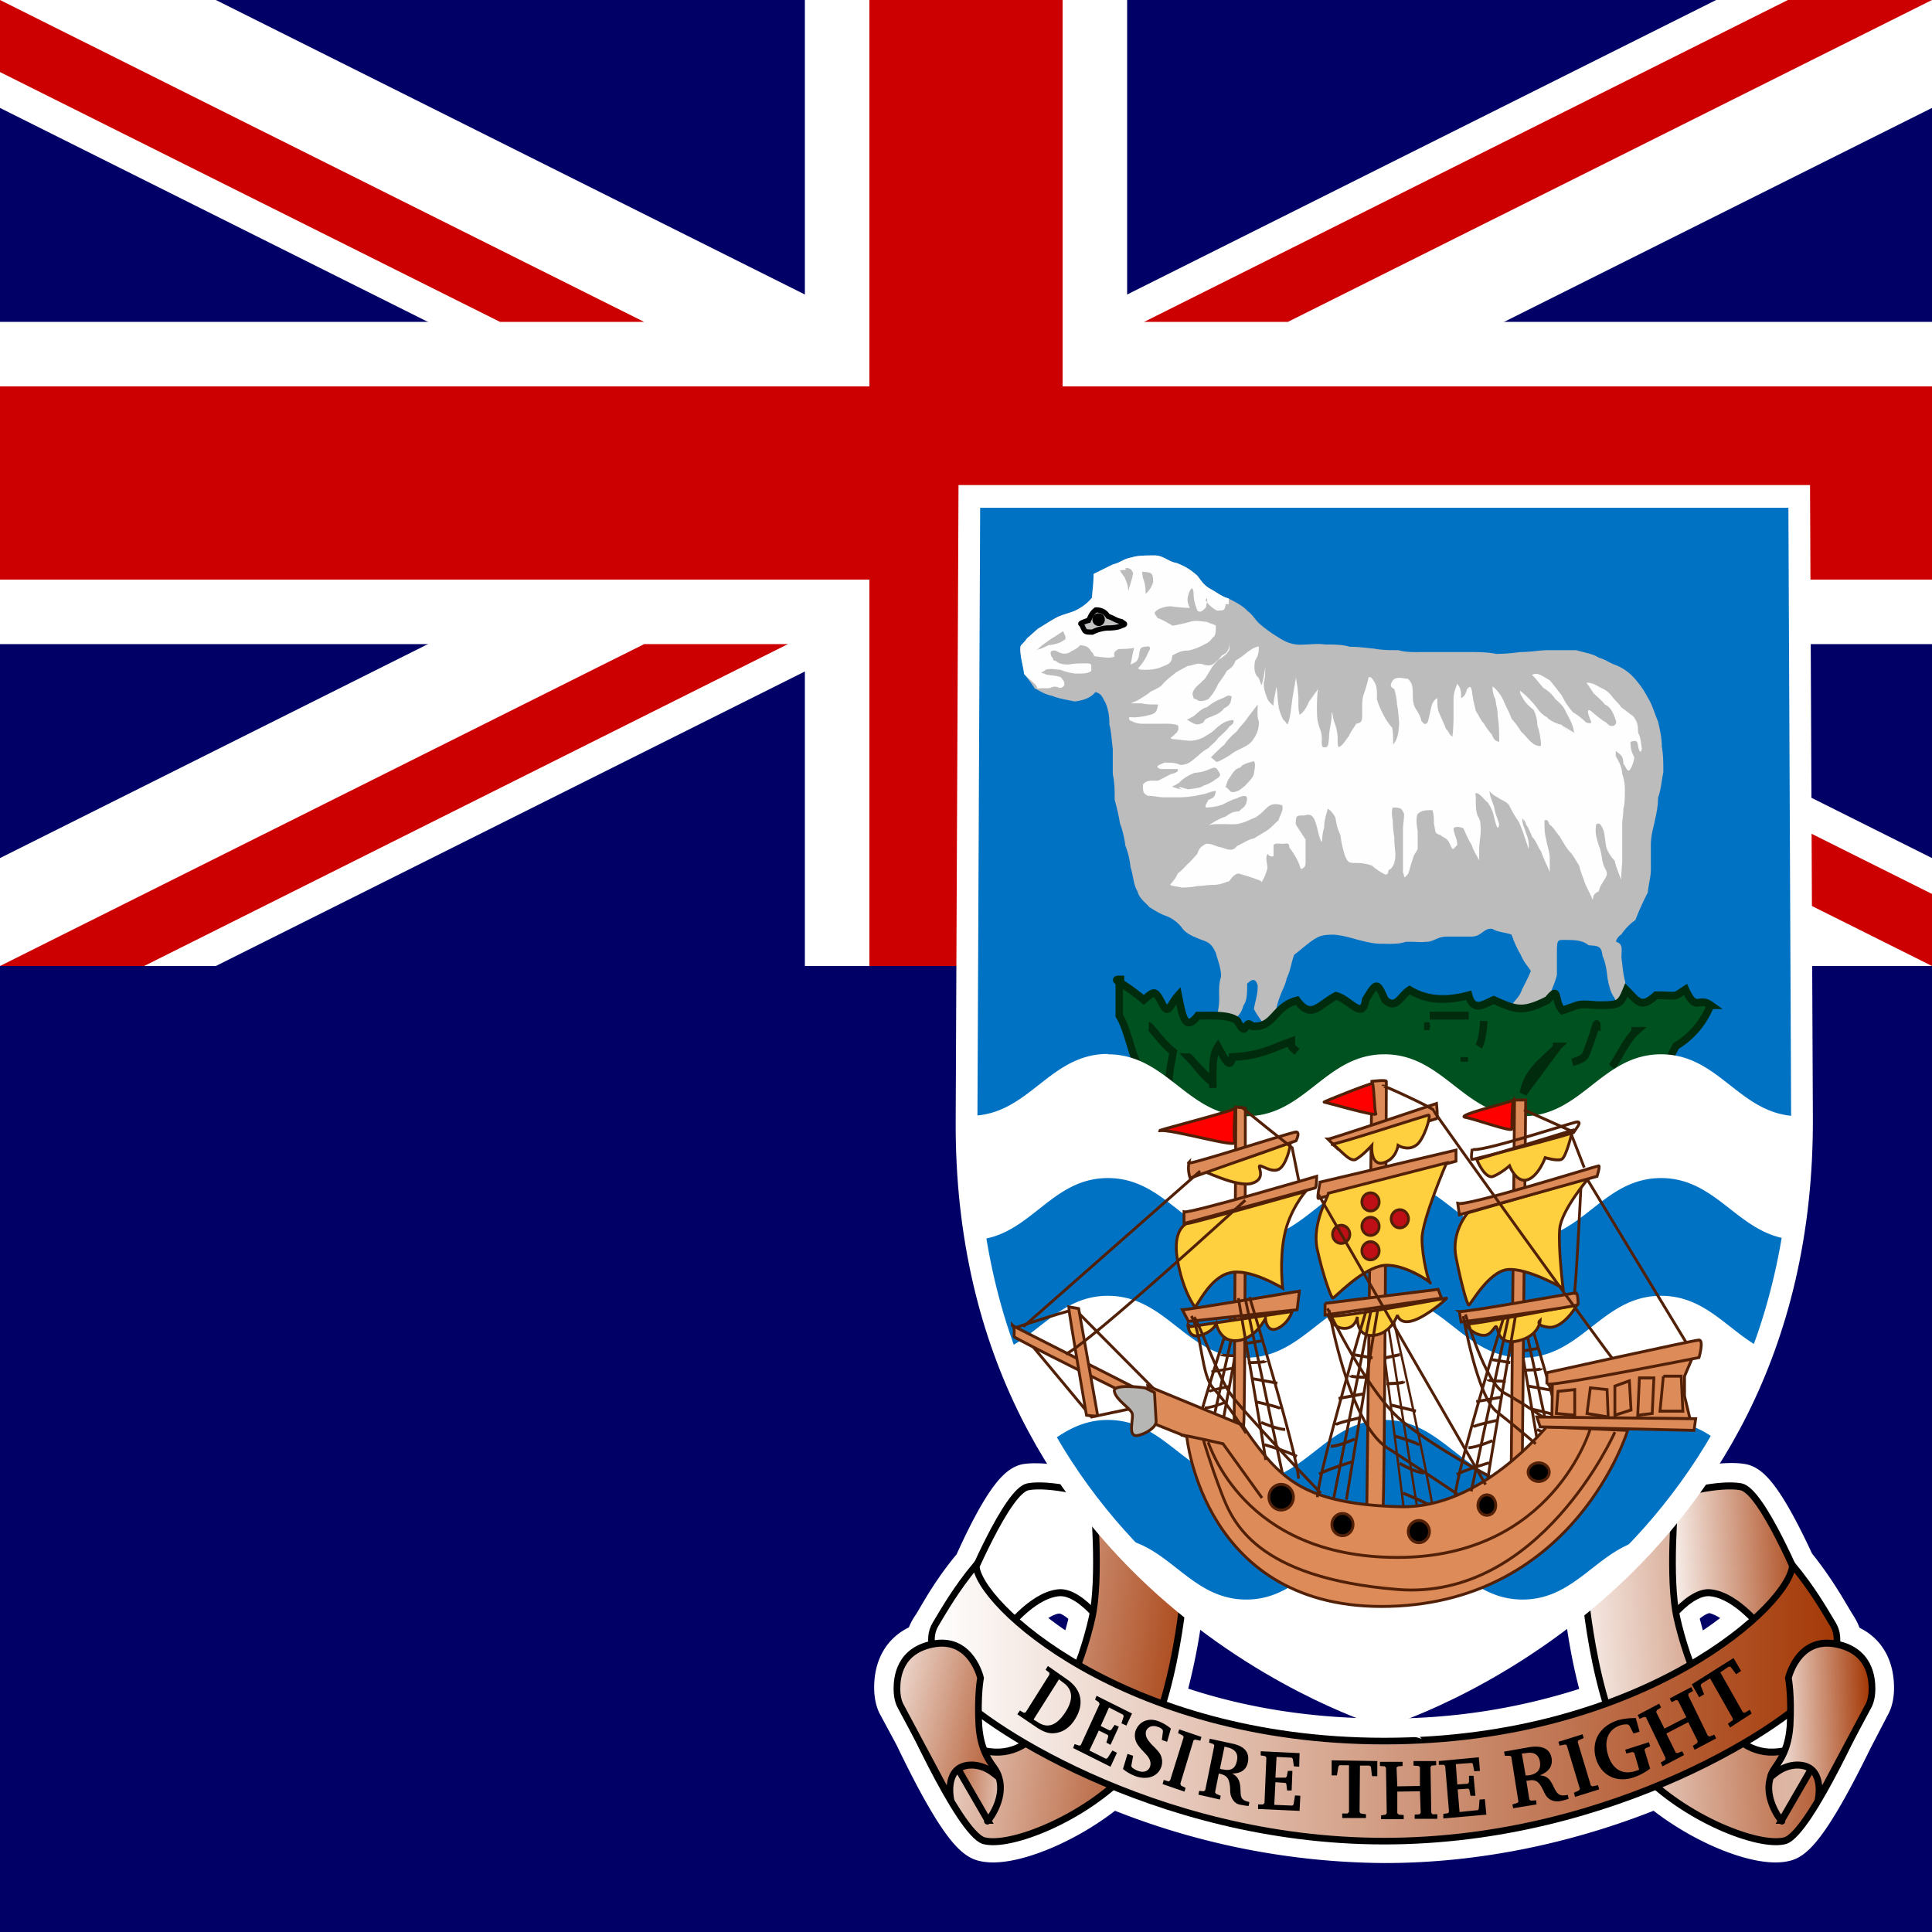 <svg xmlns="http://www.w3.org/2000/svg" xmlns:xlink="http://www.w3.org/1999/xlink" id="flag-icon-css-fk" width="512" height="512">
  <defs>
    <linearGradient id="a">
      <stop offset="0" stop-color="#a43907"/>
      <stop offset="1" stop-color="#fff"/>
    </linearGradient>
    <linearGradient id="b" x1="444.4" x2="470.9" y1="592.2" y2="577.1" gradientTransform="scale(1.003 .997)" gradientUnits="userSpaceOnUse" xlink:href="#a"/>
    <linearGradient id="c" x1="458.2" x2="520.5" y1="562.5" y2="552.8" gradientTransform="scale(.936 1.068)" gradientUnits="userSpaceOnUse" xlink:href="#a"/>
    <linearGradient id="d" x1="472.4" x2="445.3" y1="578.7" y2="580.2" gradientTransform="scale(1.003 .997)" gradientUnits="userSpaceOnUse" xlink:href="#a"/>
    <linearGradient id="e" x1="518" x2="456.4" y1="553.7" y2="558.1" gradientTransform="scale(.936 1.068)" gradientUnits="userSpaceOnUse" xlink:href="#a"/>
    <linearGradient id="f" x1="851.8" x2="646.2" y1="369.9" y2="369.9" gradientUnits="userSpaceOnUse" xlink:href="#a"/>
    <linearGradient id="g" x1="388.5" x2="677.4" y1="507.2" y2="508.8" gradientTransform="scale(.823 1.215)" gradientUnits="userSpaceOnUse" xlink:href="#a"/>
    <linearGradient id="h" x1="579.8" x2="556.8" y1="504.9" y2="505.9" gradientTransform="scale(.835 1.198)" gradientUnits="userSpaceOnUse" xlink:href="#a"/>
    <linearGradient id="i" x1="581.4" x2="558.9" y1="512" y2="514.3" gradientTransform="scale(.823 1.215)" gradientUnits="userSpaceOnUse" xlink:href="#a"/>
    <linearGradient id="j" x1="552" x2="589.8" y1="517.9" y2="503.9" gradientTransform="scale(.835 1.198)" gradientUnits="userSpaceOnUse" xlink:href="#a"/>
  </defs>
  <path fill="#006" d="M0 0h512v512H0z"/>
  <path fill="#006" fill-rule="evenodd" d="M0 0h512v256H0z"/>
  <g stroke-width="1pt">
    <path fill="#fff" d="M0 0v28.6L454.8 256H512v-28.6L57.2 0H0zm512 0v28.6L57.2 256H0v-28.6L454.8 0H512z"/>
    <path fill="#fff" d="M213.3 0v256h85.4V0h-85.4zM0 85.3v85.4h512V85.3H0z"/>
    <path fill="#c00" d="M0 102.4v51.2h512v-51.2H0zM230.4 0v256h51.2V0h-51.2zM0 256l170.7-85.3h38.1L38.2 256H0zM0 0l170.7 85.3h-38.2L0 19.1V0zm303.2 85.3L473.8 0H512L341.3 85.3h-38.1zM512 256l-170.7-85.3h38.2L512 236.9V256z"/>
  </g>
  <path fill="url(#b)" fill-rule="evenodd" stroke="#fff" stroke-width="10" d="M671 321.6a13.2 13.2 0 0 0-2 .1c-3.4.6-8.8 11.7-11.7 18.2-4.7 5.6-7.1 10-9 13.2-.8 1.3-2 2.7-1.6 4.4-7 1.7-7.4 7.7-7.4 10 0 2.6.8 3.8.8 3.8l4.2 7.8v.1c4.5 9.3 11 21.7 14.8 22.7 5.2 1.5 18.8-3.5 29-12.2a164 164 0 0 0 62 12.6c23.8 0 45.2-5.7 61.9-12.6 10.2 8.7 23.7 13.7 29 12.2 3.7-1 10.3-13.5 14.8-22.7l4.1-7.9s.8-1.2.8-3.7c0-2.3-.4-8.4-7.4-10 .4-1.7-.7-3.2-1.5-4.5-2-3.3-4.4-7.7-9-13.4-3-6.5-8.4-17.4-11.7-18-4.8-.8-15 1.6-15 2.5v.5L795.4 344c0 .5 1 14.5 5 27a147 147 0 0 1-50.5 8.5c-19.8 0-36.7-3.5-50.4-8.6a136 136 0 0 0 5-27L684 324.7v-.5c0-.7-7.9-2.6-13-2.6zm5.2 24c2.6 0 5.3 2.2 7.6 4.5l-.2 1.4a78.7 78.7 0 0 1-3.2 10.6 85.8 85.8 0 0 1-14.3-10.3c2.2-2.4 5.8-5.6 9.6-6.1h.5zm147.6 0h.5c3.8.6 7.4 3.8 9.7 6.2a85.6 85.6 0 0 1-14.4 10.3 78.3 78.3 0 0 1-3.2-10.6 17 17 0 0 1-.2-1.4c2.2-2.4 5-4.5 7.6-4.5zm-166 27.4c2.7 2.1 6.3 4.5 10.6 7a12.3 12.3 0 0 1-3.8 1.7c-1.8.4-3.6.3-5.5-.1a17.5 17.5 0 0 1-1.2-5.7 70.3 70.3 0 0 1-.1-2.9zm184.5 0l-.2 2.9a17.6 17.6 0 0 1-1.2 5.7 12 12 0 0 1-9.3-1.6c4.4-2.5 8-4.9 10.7-7z" transform="translate(-509.2 18) scale(1.168)"/>
  <path fill="url(#b)" fill-rule="evenodd" stroke="#000" stroke-width="1.2" d="M445.6 595.5s5.7-8.8 10.3-8.1c4.7.6 9.1 6.2 9.4 6.5.3.3 7.2-7.2 6.9-7.5-.3-.3-7.2-16.5-11-17.2s-11.8 1.2-11.8 1.8l-3.8 24.5z" transform="matrix(-1.477 0 0 1.545 953.6 -485.4)"/>
  <path fill="url(#c)" fill-rule="evenodd" stroke="#000" stroke-width="1.2" d="M433.1 586.1c0 .6 2 23.8 10 31.9s21.3 13.1 26 11.9c4.6-1.3 15.3-24.7 15.3-24.7s-11.3 11.2-19.7 9.3c-8.4-1.8-13.4-15.9-15-22.8-1.6-6.8-.3-20.3-.3-20.3L433 586.1z" transform="matrix(-1.477 0 0 1.545 953.6 -485.4)"/>
  <path fill="url(#d)" fill-rule="evenodd" stroke="#000" stroke-width="1.2" d="M445.6 595.5s5.7-8.8 10.3-8.1c4.7.6 9.1 6.2 9.4 6.5.3.3 7.2-7.2 6.9-7.5-.3-.3-7.2-16.5-11-17.2s-11.8 1.2-11.8 1.8l-3.8 24.5z" transform="matrix(1.477 0 0 1.545 -219.8 -485.4)"/>
  <path fill="url(#e)" fill-rule="evenodd" stroke="#000" stroke-width="1.2" d="M433.1 586.1c0 .6 2 23.8 10 31.9s21.3 13.1 26 11.9c4.6-1.3 15.3-24.7 15.3-24.7s-11.3 11.2-19.7 9.3c-8.4-1.8-13.4-15.9-15-22.8-1.6-6.8-.3-20.3-.3-20.3L433 586.1z" transform="matrix(1.477 0 0 1.545 -219.8 -485.4)"/>
  <path fill="url(#f)" fill-rule="evenodd" stroke="#000" stroke-width="1.5" d="M656.4 338.6c-4.7 5.7-7.2 10.2-9.2 13.5-2 3.3-.8 8 3.7 14.5 5 7 45.4 34.7 98.1 34.7 52.7 0 93.1-27.6 98-34.7 4.6-6.6 5.8-11.2 3.8-14.5-2-3.3-4.5-7.8-9.2-13.5 0 8.6-33.5 40-92.6 40s-92.6-31.4-92.6-40z" transform="translate(-508 19.2) scale(1.168)"/>
  <path fill="url(#g)" fill-rule="evenodd" stroke="#000" stroke-width="1.2" d="M467.8 625.5l7.2-11.9-3.6-2.5c-1 3-5.1 4-5.8 7.8s2.8 7.5 2.2 6.6z" transform="matrix(1.477 0 0 1.545 -218.8 -484)"/>
  <path fill="url(#h)" fill-rule="evenodd" stroke="#000" stroke-width="1.2" d="M475 623s1.3-5.3-2.8-6c-4-.6-6.2 3-5.6 1.6.6-1.6 3-3.1 3.4-8.4.3-5.3-.3-8.2-.3-8.2s1.6-6.8 8.1-5.9c6.6 1 6.9 6 6.9 7.8s-.6 2.8-.6 2.8L475 623z" transform="matrix(1.477 0 0 1.545 -219.8 -485.4)"/>
  <path d="M448.3 446.3l2 3.5 1.3-.8-.9-2.3.2-.5 2.3-1.4 6 10.6v.5l-1.3.9.6 1 5.7-3.7-.5-1-1.3.8-.5-.1-6-10.6 2.2-1.5h.5l1.5 2 1.3-.9-2-3.4-11.1 7zm-14.3 8.2l.5 1 1.2-.5.5.1 5.2 10.8-.1.5-1.2.7.5 1 5.7-3-.5-1-1.2.5-.5-.1-2.5-5.1 5.8-3 2.5 5-.1.5-1.2.8.5 1 5.7-3-.5-1-1.2.5-.5-.2-5.2-10.7.1-.5 1.2-.7-.5-1-5.7 3 .5 1 1.2-.6.5.2 2.2 4.4-5.8 3-2.2-4.4.2-.5 1.1-.7-.5-1-5.7 3zm-3.3 9.2l.3 1 1.6-.4.5.2 1.3 4.5-1.2.4c-3.3 1-6-.6-7.1-4.5-1.1-3.8.2-6.7 3.4-7.7a4.8 4.8 0 0 1 1.9-.2l.4.3 1.1 2.1 1.6-.5-1-3.6c-1.8 0-3.4.2-4.8.6-4.8 1.6-7 5.5-5.8 10 1.3 4.5 5.3 6.6 9.8 5.2a15.4 15.4 0 0 0 4.6-2.4l-1.5-5 .3-.4 1.2-.5-.3-1.1-6.3 2zm-13.3 12.5l6.4-2-.3-1.1-1.5.3-.4-.2-3.5-11.6.2-.4 1.4-.6-.3-1-6.4 2 .3 1 1.5-.3.4.2 3.5 11.6-.3.4-1.3.6.3 1zm-34.8 5.7l11.3-1-.4-4.1-1.4.1-.2 2.4-.2.4-4.9.5-.5-6 2.8-.2.3.3.3 1.6h1.3l-.5-5.3h-1.2v1.7l-.3.4-2.8.2-.4-5.4 4.2-.3.3.2.4 2 1.5-.1-.3-3.6-10.6 1v1h1.4l.3.4 1 12-.2.4-1.3.2v1.2zm-16.9-15v1.1l1.3.1.3.4.2 12-.3.4-1.2.2v1h6V481l-1.3-.1-.4-.4v-5.7l6-.1.2 5.7-.3.4-1.3.1v1.1h6v-1.2h-1.3l-.3-.4-.2-12.1.3-.4 1.2-.1v-1.1h-6v1.2l1.3.1.4.3v5l-6 .1-.2-5 .4-.3 1.2-.1v-1.1h-6zm-12.8-.4v4h1.4l.4-2.4.3-.3h2.5v12.4l-.4.4h-1.4v1.2h6.3v-1l-1.4-.2-.3-.4.1-12.3h2.5l.4.3.3 2.5h1.4v-4l-12.1-.2zm-19.5 12.9l11 .5.2-4-1.4-.1-.4 2.4-.3.3-4.8-.2.3-6 2.7.2.2.3.2 1.7h1.2l.2-5.2h-1.2l-.3 1.5-.3.3H338l.3-5.5 4 .2.3.3.3 2 1.4.1.1-3.6-10.3-.5v1.1l1.2.2.3.4-.5 12-.4.4h-1.3v1.1zm-25.3-6.6l5.8 2 .3-1-1.2-.6-.2-.5 3.5-11.5.4-.2 1.4.3.3-1-5.9-2-.3 1 1.2.6.3.4-3.6 11.5-.4.3-1.3-.4-.3 1.1zm-10.5-4a11.4 11.4 0 0 0 3.6 2c3.2 1 5.8-.2 6.6-2.7a4.2 4.2 0 0 0-.8-3.9c-1-1.2-1.9-1.9-2.3-2.5-.9-1-1.2-1.9-1-2.9.4-1.1 1.6-1.7 3-1.2.7.2 1 .4 1.4.8l.1.4-.3 2.3 1.4.5 1-3.5a11 11 0 0 0-3.4-2c-2.8-1-5.2.3-6 2.7a4.3 4.3 0 0 0 .5 3.4c.7 1.1 1.5 1.8 2.1 2.5 1.2 1.2 1.6 2.3 1.3 3.4-.4 1.2-1.6 1.8-3.2 1.2a5.5 5.5 0 0 1-1.6-.9l-.2-.4.5-2.7-1.5-.5-1.2 4zm-13.3-5.6l10 5 1.7-3.7-1.2-.6-1.3 2-.4.2-4.4-2.2 2.5-5.3 2.4 1.2.1.4-.5 1.6 1.1.6 2.2-4.8-1.1-.5-.9 1.3-.4.2-2.4-1.2 2.2-4.9 3.7 1.9.2.4-.6 1.9 1.3.6 1.5-3.2-9.4-4.7-.4 1 1 .7.2.5-5 10.9-.4.1-1.2-.4-.4 1zm-1.6-18.2l-5-3.5-.6 1 1 .8v.5l-6.3 10-.5.1-1-.6-.7 1 5 3.4c1.8 1.2 3.3 1.8 4.9 1.6 2.1-.2 4-1.4 5.4-3.7 2.5-4 1.8-7.9-2.2-10.6zm-2.1 0l1 .8c2.7 1.8 3 4.5.7 8s-4.7 4.4-7.4 2.5l-1-.6 6.7-10.6zm40 15.8l-.2 1 1.2.4.2.4-2.4 11.8-.4.3-1.2-.1-.2 1 5.7 1.3.2-1-1.2-.5-.3-.4 1-5 .4.1c2 .5 2.4 1.5 2.6 3.8 0 1.1 0 2.1.9 3.3.4.5 1 1 2 1.1a13.8 13.8 0 0 0 2 .3l.2-1-.2-.1c-1.4-.3-2-.8-2.1-2.1-.1-1.2 0-2.4-.5-3.6a3.5 3.5 0 0 0-1.8-1.8c2.4 0 3.8-1 4.2-3 .5-2.5-.8-4.2-4-4.9l-6-1.3zm4 2.1l.8.2c2 .5 2.8 1.7 2.4 3.5-.4 2.1-1.6 2.8-3.8 2.3-.2 0-.4 0-.7-.2l1.2-5.8zm74 1.3l.2 1.1h1.3l.4.2 1.9 12-.3.3-1.3.4.2 1 6.2-1-.1-1.1-1.4.1-.4-.3-.8-5h.4c2.2-.5 3 .4 4 2.4.5 1 .8 2 2.1 2.7.6.3 1.5.5 2.5.3a16.5 16.5 0 0 0 2.2-.6l-.2-1h-.3c-1.5.3-2.2 0-2.9-1.1-.6-1-1-2.2-1.8-3.1-.6-.6-1.4-1-2.5-1 2.4-.9 3.5-2.4 3.2-4.5-.4-2.5-2.4-3.5-5.8-3l-6.8 1.2zm4.8.5l1-.1c2.1-.4 3.4.4 3.7 2.3.3 2-.6 3.2-3 3.6h-.8l-1-5.8z"/>
  <path fill="url(#i)" fill-rule="evenodd" stroke="#000" stroke-width="1.2" d="M467.8 625.5l7.2-11.9-3.6-2.5c-1 3-5.1 4-5.8 7.8s2.8 7.5 2.2 6.6z" transform="matrix(-1.477 0 0 1.545 952.7 -484)"/>
  <path fill="url(#j)" fill-rule="evenodd" stroke="#000" stroke-width="1.2" d="M475 623s1.3-5.3-2.8-6c-4-.6-6.2 3-5.6 1.6.6-1.6 3-3.1 3.4-8.4.3-5.3-.3-8.2-.3-8.2s1.6-6.8 8.1-5.9c6.6 1 6.9 6 6.9 7.8s-.6 2.8-.6 2.8L475 623z" transform="matrix(-1.477 0 0 1.545 953.6 -485.4)"/>
  <path fill="#0072c4" fill-rule="evenodd" stroke="#fff" stroke-width="3.9" d="M396.9 606s-75.5-21.4-75-102.2l.5-107h148.9l.5 106.4c.5 80.8-75 102.7-75 102.7z" transform="matrix(1.477 0 0 1.545 -219.3 -481.5)"/>
  <g fill-rule="evenodd">
    <path fill="#bcbcbc" d="M272.3 169c.2 0 1.5-1.3 2.8-2.4 1.7-1 3.3-2.1 5-3 1.4-.7 4-1.3 5.1-1.9a12.5 12.5 0 0 0 4.2-3.3c.2-2.2.5-3.8.5-6.3l5-2.5c2.3-.6 2.8-1.5 5.1-1.9 1.5-.5 3.9-.5 6-.5 2.3 0 3.7 1.7 5.8 2 2.5 1 3.6 1.7 5.6 3.4 1 1.4 1.7 2.6 3.6 3.6 1.5.8 2.9 2 4.6 2.4 2 1.1 3.6 1.8 5.1 3.4 1.4 1 2 2.4 3.2 3.4a36.1 36.1 0 0 0 4.7 3.4c2 1.3 4 2.3 7.1 2 1.7 0 3.5-.3 5.5 0 2.3 0 4.5 0 6.5.6 2.4 0 4.3.3 6.5.5 2 .4 4.1.4 6.4.4 2 .6 4.2.5 6.5.5h13c2.3 0 4.7.1 6.4.5a51 51 0 0 0 6.4-.5c2.6 0 4.5-.4 7-.5h7.8c2 .6 4.6 1 6 2 1.9.5 2.8 1.4 4.6 2a13 13 0 0 1 4.7 3.3 24.7 24.7 0 0 1 3.7 5.3c1.2 1.9 1.7 4 2.7 6.3.5 2.2 1 4.3 1 6.7.4 2.1.4 4.4.4 6.8-.5 2.2-.6 4.6-1.4 6.7 0 2.4-.5 4.5-.9 6.3-.4 2-.9 3.3-1 5.8v6.8c0 2.2-.6 3.8-.8 6.2a71 71 0 0 0-3.3 7.3 14.7 14.7 0 0 0-3.7 3.8c-1 .7-1.5 1.6-1.4 2 1.9.6 1.4 1.9 1.4 4.3.3 1.9.4 4.2 1 6.3.1 2.3.6 3.7 1.3 5.3.8 1 1 .5-.9.5-1.3 1-2.7.5-3.2-1.5-1-1.3-1.4-2.8-1.9-5.3-.2-2.2-.6-4.4-1.3-5.8-.3-2.7-1-2.7-3.7-2.9-1.3-1.1-3-1.4-5.6-1.4-2.5 0-2.7-.3-2.8 2.4v6.8c-.4 2-1.3 3.5-1.8 5.3-1.4 1-2 2.7-3.7 3.8-.8 2.2-1.9 2.6-4.1 3l-2.8-3.4c1.3-2.2 2.4-2.5 3.2-4.9 1-1.9 1.6-3.1 2.3-4.8-1-1.5-1.8-2.2-2.7-4.3a26.3 26.3 0 0 1-2.4-5.3c-1.5-.6-3.9-.7-5-1.5-2.3-.5-2.9 2-5.6 2h-6.4c-2.9 0-3.6 1.5-6 1.4-.8.2-2.5-.1-5.1 0-2 .7-4.3.5-6.5.5-2.3 0-4.2-.6-6-1-2.1-.6-4.2-1.2-6.4-1.4-2.8 0-3.8.2-5.6 1.4-1.4.9-3.5 2.8-5 3.9-.7 1.6-1 4.3-2 6.2-.4 2-1.2 3.1-1.8 4.9a18.4 18.4 0 0 0-1.3 5.8c-.2 3.2-.9 2.8-2.8 1.9-.8-1.4-2-2.8-2.8-4.4.4-2.4 1-3.6 1-6.2-.5-2-1.5-1.8-2.8-.5 0 2.5 0 4.5-1 5.8a6 6 0 0 1-2.7 3.8c-.7 1.8-2.2 2.7-3.7 3.4-.2 0 0-.6 0-2-1.1-2.1 0-4 0-6.7 0-2.4-.2-4 .5-6.2 0-2.4-1-4.6-1.4-6.3-.9-1.8-1.4-2.7-3.7-3.4-1.7-.7-4-1.5-5.1-3a9.6 9.6 0 0 0-4.2-3.3c-2-.7-3.1-1.5-4.6-2.4-1.4-1.6-2.6-2.2-3.2-4.3-1-1.5-1.1-4.3-1.8-6.3a21.7 21.7 0 0 0-1.4-5.8 24.3 24.3 0 0 0-1.4-5.8c-.3-2-.8-4-1.4-6.3 0-2.3 0-4.6-.5-6.7v-6.8c-.3-2-.4-4.8-.9-6.3 0-2.6-.3-4-1-5.8-1-1.7-1-2.4-2.7-2.9-1.2 1.5-3.1 2.2-5.5 2.5-1.7-.4-4.1-.7-6-1.5-1.9-.4-3.1-1.2-4.6-2a43.2 43.2 0 0 0-2.8-3.8c-.3-2.5-.8-3.8-1-6.3 0-1.8.1-.8 2-3.3z"/>
    <path fill="#fefefe" d="M299.6 186.4l.4-.4c-.8.8-.5.4 1.3-.3 1-.6 2.9-1.7 3.6-2.4.8-.4 2.2-1 3-1.7.8-1 1.7-1.8 2.9-2.7 1.2-1.1 2.4-1.5 3.9-2.4 1.8-.2 2.5-1 4.2-.4 1.6.4 2.3.4 3.6-1 1.3-.8 2.8-1.7 3.3-3V170c0 2.2-.5 3-2 3.7-1 1.3-2.4 2.6-3 3.8-1 1.5-1.2 2.3-2.2 3-.9 1.1-2.3 1.7-2.6 3.5.4.8 0 1.2 1 1.3.9.8 1.9.5 3.2 0a14.2 14.2 0 0 0 2.6-4c1.1-1.6 1.7-2.3 2.3-3.5 1.2-.8 1.9-1.4 2.3-2.7 1.3-.8 2.4-1.6 3.3-2.4 1-.6 1.5-1.1 2.9-1.4 0 1.9-.3 2.7-1 3.8-.3 1.9-.2 2.8.4 4 .9.7.7 1.2 1.3 2.5.5-1.2.8-3.4 1-4.8v-.3c0 1.4 0 3.4-.4 4.4 0 2 .5 2.9 1 4.4.5.8 1 1.3 1.6 1.7 0-2 .6-3.2.7-5 .4 1.3.3 3.2.6 4.7.1 1.6.7 2.8 1.3 4.1.8.4 1 1.8 1.3.7.8-2.4.8-5 1.3-7.5.1-1.3.2-3.2.7-4.1l-.7 4c.1-1.2.2-3 .7-4v-.4a39 39 0 0 1 .7 5.5c0 1.5-.1 3 .3 4.4 1-.5 1.7-1.7 2.3-3a18.2 18.2 0 0 1 2.6-3.8l-2.6 3.7a18.2 18.2 0 0 1 2.6-3.7v-.3a40.3 40.3 0 0 0-.3 4.7c0 1.6 0 3.4.3 4.5.4 1.8.9 2.1 1 4 0 1-.2 2 .3 2.5 1.4.3 1.4-.5 1.6-2.4 0-2.2.6-3.7.7-5.8 0-2.6.3.3.6 1.3a13 13 0 0 1 1 4.5c0 1-.1 1.9.3 2.4 1.3-.6 1.8-2 2.6-2.8.7-1.6 1.4-2.3 2-3.4 1.7-.3 1.6-1 1.6-3 0-1.7-.1-3.4.4-4.8a41 41 0 0 0 1.3-4.5c.6-.3 1.2.6 1.6 1.4.7 1.1.6 2.7.6 4.4.4 1.5 1 2.7 1.7 4.1a15 15 0 0 0 2.3 3.4c.3 1.1.3 3 .3 4.5 1.3-1.5 1.5-3.6 1.6-5.8-.2-1.5-.2-3.4-.6-4.8 0-1.5-.4-3-.7-4.1-1-.5-1.3-1-.3-2.4 1-.9 2.2-.5 3.9-.3.9.9 1.2 1.4 1.3 3.4 0 1.8 0 3.2.7 4.4.6 1 1.2 1.7 1.6 3.4.5.5.9 1.2 1.6.4.4-1 .7-3 1-4.1.3-1.3.9-2 1.6-2.4 0 1.9 0 3 .7 4.4.6 1.5 1 2.1 1.6 3.8.7.5.8 1.5 1.7 2 .2-1.6.3-3.4.3-5.4V185c.1-1.6.5-2.5 1-3.8 1 1.4 1 1.9 1 3.8 1-.4 1.2-1.2 1.6-2.4.7-.7 1-1 1.3.7.2 1.8.6 3.4 1 5.1.6.8 1.4 2.7 2.2 3.4a16.4 16.4 0 0 0 2 2.8c.5 1 .6 1.7 2 2 0-2.3 0-4.6-.4-6.8 0-2-.4-2.7-.6-4.5-.6-1.1-.9-2.9-.7-3.4a11 11 0 0 1 3 4.1c.7 1.7 1.4 2.8 2 4.5a20 20 0 0 1 2.5 3.4c1.2 1 1.8 2.1 3 3 .6.6 2 1 2.3.7-.1-2-.4-3.7-1-5.4a9 9 0 0 0-1-4.1c-1.3-1.1-2.3-1.9-3-3.4-.4-.5-.5-.8-.6-1.7a26.3 26.3 0 0 1 4.6 4.7 7 7 0 0 0 2.6 2.4c.6.8 2.5 1.7 3.9 2a5.6 5.6 0 0 0 3.3 2.1l-3.3-2a5.6 5.6 0 0 0 3.3 2v.4c-.2-2.2-1-3.7-2-5.5-.8-1.9-1.6-2.6-3-3.8a9.3 9.3 0 0 0-3.2-3c-.9-1-2.2-2.8-3-3.4 1.5-1 3.1.6 4.6 1.3 1.3 1.4 2.5 3.2 3.3 4.1a18 18 0 0 0 3 4.5c1.4.8 2.3 1.6 3.5 2.7 2 .5 1.2-.2.7-1.7-.7-2 0-2 1.3-.7.9.7 2 1.7 3.3 2.4.5.7 1.4 1.2 2.2.7.4-.5.4-.5.4-1-.7-2.2-1.4-3.8-3-4.5-.7-1-2-2-3-3-.6-1-1.3-1.6-1.9-2.8l2 2.7c-.7-1-1.4-1.5-2-2.7h-.3c2 0 2.7.6 4.2 1.4a6.8 6.8 0 0 1 3 2.4c.6.8 1.7 1.7 2.3 2.7l3.2 2.4c1.1 1.4 1.3 2.3 1.3 4.4.7 1 .8 3 1 4.1-.2 1.9-.9.4-1-.7-.2-1.5-.8-1.4-2-1 0 2 .3 2.6 1 4.1a8 8 0 0 1-1.2 3.4c-.8.5-1-1-1.7-1.7 0-2-.6-2.3-2-3.4v1.4c.8 1.4 1.6 2.7 1.7 4.7a12 12 0 0 1 .7 4.5c0 1.7 0 3.3-.4 4.8 0 1.8-.3 2.6-.3 4.4v9.6a23.3 23.3 0 0 0-.3 4.4l.3-4.4c-.2 1.2-.3 2.7-.3 4.4v.3c-.6-1.7-1.3-3.2-1.7-5a10.3 10.3 0 0 1-2.2-3.5c-.3-1.5-.4-3.2-.7-4.4-.5-1.2-1-2.5-2-1.7-.4 2.5.2 4 1 6.4.5 1.6.5 3 1 4.5.8 1.8 1.4 2 0 4-.7 1.2-1 1.5-1.3 2.8-1.2.6-1.5 1-1.6 2.4-.4-1.3-1.4-2.9-2-4.4-.6-1.7-1.3-3.4-1.6-4.8-.8-1.2-1.7-3-2.6-3.8-.9-1-2-3-2.6-4-1.3-1.5-1.6-2.4-2.7-3.1-.2-.7-.6-1.6-1.3-1 0 1.6 0 3.3.4 4.7.3 2 .9 3.1 1 5.1v3.8c-.8-2-1.7-3.6-2.3-5.5-.8-1-1.4-3-2.3-3.7-.6-1.4-1-2.5-1.7-3.4-.1-1-.6-1-1-1.7 0 1.9.7 2.6 1 4a8 8 0 0 1 .7 4.2c-.8-2.4-1.6-5-2.6-7.2-1-1.4-2-3.2-2.6-4.5-1-1.1-2-1.2-3-2a5.9 5.9 0 0 1-2.2-1.7c.2 1.8.9 3 1.3 4.4.2 1.7 1 3.1 1.3 4.5-.4 2.3-1-.7-1.3-1.7-.4-2-1-3-1.7-4.1-.9-.7-1.6-1.8-2.6-2.4-1-.4-.6 0-.6 1.3 0 2.1 0 3.5.6 4.8.7 1 .7 2.3.7 4.1-.1 1.7-.4 3-.4 4.8v2.7c-.7-1.4-1.4-2.3-2-4.1-1-1.6-1.4-2.7-2.2-4.4-.7-.3-2-.6-2.6 0 .1 1.7.9 2.4 1 4.4-1.3 1.3-1.1 1.7-2-.3-.7-1.6-1.6-1.5-2.6-2.4-1.6-.2-1.1-1.3-1.6-2.8 0-1.3 0-2.6-.4-3.7-1.8 0-2.8 0-3.9 1-.5 1-.3 3 0 4.5v4.7c-.4 1.2-1 1.3-1.3 2.8-.6 1.4-.8 3-1.3 4-1.2 1.1-.7 1.2-1.3-.6v-11c0-1.8.3-2.7.3-4.4-.6-1.4-.8-1.7-3-1.7-.4.9-.2 2.5 0 3.4 0 1.7.2 3.3.4 4.5 0 1.8.2 2.9.3 4.4 0 1.8-.4 3.2-1.3 4-1.1.4-.1 1.2-1.3 1.5a15 15 0 0 1-3.6-2.4c-1.2-.4-2.4-.7-4.2-.7-2.2 0-2.2-.3-3-2a31.4 31.4 0 0 1-1.2-5.5c-.8-1.6-1-2.7-1.3-4.5a6.2 6.2 0 0 0-2-2.4c-.5 1.8-1 3.2-1 5.2-.4.8-.5 2.8-.6 3.7-.7-1-1-3-1.4-4.4-.6-2-1.1-3.4-3.2-2.7-2.2 0-2.3 0-2.3 2.4l2.6 4v4.8c0 2 .1 2.6-1.3 3-.5-2-1.7-4-3-5.7-.1-1.4-.5-1-1.9-1-.9 0-1.8-.2-2.3.3v3c-.8.2-1 0-1.6-.6-.6 1-.1 2.4 0 3.7-.4 1.6-1 3-1.6 3.8-.2-.5-.5-.3 0-.3-2.3-.9-4-1.4-6-2-1 0-1.9 1.1-2.5 2-1.7.5-2.4 1-4.3 1-1.7 0-2.6.3-4.2.3-1.2.3-2.7.4-4.3.4-.8-.3-2.4-.3-2.9-.7.7-1 1.4-1.5 2-3 .9-.7 1.7-1.5 2.6-2.5.8-.6 1.8-1.9 2.6-2.7.5-1.7 1.2-2 2.3-2.7 2 0 2.3.7 4.2 1 1.9.7 3 1 4-.4 1.5-.6 2.8-1.7 4.5-2l3.3-2c1.4-.9 2-1.8 3.2-2.8.4-1.4 1.4-2.5 1-4-1.8-.5-2.9-.4-4 .6-1.3 1.2-1.6 1.7-3.2 2.7-1.3.4-2 1-3.6 1.4-1.3.5-3 .3-4.5.3s-3.4-.1-4.3.4c1.5-1 3.2-2 4.6-2.4 1.3-.9 1.8-1.3 3.6-1.4.8-1 1.7-1 2-2.7.5-2-1.3-1.4-2.7-.7-1.3.3-2.8 1.2-3.9 1.7a14.3 14.3 0 0 1-4.2.7c-.4-.6.3-1.1.6-2 1.5-.6 1.8-.8 2-2.4-1.7.2-2.4.8-4 1-1.6.4-3.3.6-5.2.7h-4.5c-1.6 0-2.5-.4-4.3-.4-1.3-.7-1.3-1-1.3-3 1-1.2 2-1 4-1l3.5-1.8c1.2-.2 2-.7 1.7-1.3h-4.6c-1.8-.8 0-1.1 1-1.7 1.6 0 3.2 0 4.2.6 2 0 2.7-.7 4.3-2 1.2-1 1.8-1.7 3.2-2.4 1-1.1 2-1.7 2.6-2.7 1.4-1.3 2.3-2 3-3.1.8-.5 1.4-1 1-1.7-2.1.2-3 1-4.3 2-.8.8-1.6 1.5-2.6 2a8.2 8.2 0 0 1-4.2 1.5c-1.7 0-3-.3-4.6-.4-1.8-.2-.2-.6.3-1.4.7-.4 1.2-1.5.7-2.3-1.4-.5-3-.4-4.6-.4h-4.6c-1.7 0-2.4-.4-3.6-1-.3-1 0-.7 1.3-.7a18 18 0 0 0 4.3-.7c1.5-.4 1.7-1 2-2.7-1.6 0-3.3 0-4.3-.3h-3zm-28.2-7.8c-.3-2.5-.9-3.8-1-6.3 0-1.8.1-.8 1.9-3.3.2 0 1.5-1.3 2.8-2.4 1.7-1 3.3-2.1 5-3 1.3-.7 4-1.3 5.1-1.9a12.5 12.5 0 0 0 4.2-3.3c.1-2.2.4-3.8.4-6.3l5.1-2.5c2.3-.6 2.8-1.5 5.1-1.9 1.5-.5 3.9-.5 6-.5 2.3 0 3.7 1.7 5.8 2 2.5 1 3.6 1.7 5.5 3.4 1.1 1.4 1.8 2.6 3.7 3.6 1.5.8 2.9 2 4.6 2.4 0 1.8.4 1.5-.8 1.5-.2 1.8-.6 1.7-2.3 1.7a8 8 0 0 1-3-2.7c.7-1.8.3 1.4 0 2-.8.7-1.3 1.4-2.2.7-.6-1.7-1-2.8-1-4.8-.3-2.1-.9-.6-1.3.3-.5 1.8-.3 2.4.3 3.8-1.7 0-3-.2-4.2-.3-1.2-.3-2.6 0-4 .6-1.7 1.1-1.1 1.1-.3 2.4 1.5.5 2.6 1.3 4 2 1.4-.2 3-.6 4.5-1 1.6-.5 3-.1 4.6 0 .8.5 1.8.6 2.3 1 0 1.1 0 2.2-.4 2.8-.6.5-1.3 1.7-2.3 2a16.1 16.1 0 0 1-4.5 1.8c-2 0-2.8.5-4.3 1.3-.2 1.8-.7 2.2-2.3 2.8a10.3 10.3 0 0 1-4.5 1c-1 0-1.9.1-2.3-.4a12.8 12.8 0 0 0 2.6-4c.3-.7.9-1.2.3-1.8-1.9.1-2.4.1-2.6 2-.2 1.9-.9 2.2-2.3 2.8.4-1.6.5-3 1-4.4-1.1.2-2.6.3-4.2.3-1 .7-1.4.9-1 2-1.3.5-3 .2-4.6 0-1.4 0-.6-.6-1.6-1.3-.7-1.3-1.4-1.6-3-1.7-.7 1-2 1.3-2.9 2-1.4.5-2.3.1-3.6-.6-1.6 0-1.4.5-1 1.7.7.4 0 .9 1 1 1 .8 1.8 1 3.6 1 1.4-.3 3-.3 4.6-.3 1.6 0 1.3.4 1.3 2-1 .8-2.6.7-4.3.7a16.6 16.6 0 0 1-3.9-1c-1.5-.1-2.7-.4-3.9 0-.5.6-2 .8-.3 1 .7.7 4.5.3 4.7 1.5 1 1 .7 2.3-.8 2.3a2.2 2.2 0 0 0-2.3 0c-1 .2-2.4 0-4.3.2 2.5.2-1.8-2.7-2.7-3.9z"/>
    <path fill="#bcbcbc" d="M281.7 167.3l-2 1.3c-1.4.8-3 2-3.9 2.7-.7.6-.7 1-1.6 1 1.5-.2 2.2-.6 3.6-1.3 1.7-.2 3.3-.6 4.2-1.4.9-.3 0-1.6-.3-2.4zm15-16.1c.2 0 .6 1 1.3 1.7.5 1.3 1 2.2 1 3.8.4-1.7 1-3 1.3-4.8-.5-1-.5-1.3-2-1.4 0 1 .2.3-1.6.7z"/>
    <path fill="#c4c4c2" stroke="#000" stroke-width=".9" d="M349.4 417.7c-.5 0 .8-.5 1.3-.6.4-.8.6-1.3 1.3-1.8 1.1 0 1.7.4 2.2 1.1 1 .3 1.3.7 2.4.9.5.4 1 .4 0 .7-.6.3-1.5.4-2.6.4a7.2 7.2 0 0 0-2.6.7c-1.5 0-1.3 0-2-1.4z" transform="matrix(1.477 0 0 1.545 -229.5 -480)"/>
    <path fill="#bcbcbc" d="M302.6 151.5v.4c0-1 0-.5.3 1.3.5 1.2.7 2.4.7 4.2a6.7 6.7 0 0 0 2-3.1c0-2.7-.5-2.6-3-2.8zm12 39.3h.4c-1 0-.4 0 1.3-1 1.1-.8 2-2 3.6-2.4a13 13 0 0 1 4.2-2.4c.8-.4 1.5-1 2.3-.4-.2 1.7-.5 2.4-2 3.1-.7 1-1.8 1.6-2.9 2-1 .5-2.2.6-2.6 1.8-1.8.8-2 .6-4.2-.7zm6.3 9.9c.5-.5 2.6-2.6 3.6-3.4a15 15 0 0 1 3.2-3.4c1-1.5 2.2-2.5 3-3.8l2.6-3.4c0 1.5-.2 3.5.3 4.4a7 7 0 0 1-1 4.1c-.7 1.2-1.3 2-3 2.8-1.4.8-2.3 1-3.5 2a26 26 0 0 1-3 1.7c-.9.4-.5.3-2.2-1zm-10.2 7.8h.4c-1 0-.5.1 1.3-1 1.4-1.4 2.5-2 4.2-2.7a10.3 10.3 0 0 0 4-1c.7-.2 1.3-.7 1.9 0 1 1.4 1.3 1.8-.3 2.7a9.4 9.4 0 0 1-3.3 1.7c-.8.7-2.4.7-4 1-1.2 0-2 .2-2.5-.7l2.6.7c-1.3 0-2 .2-4.3-.7zm14 0v-.3c0 1 0 .5.7-1.4 1.3-1.9 1.7-3 3.3-3.4.7-1 2-1.2 3.6-1.7.6 1 .1 2.2 0 3.4-.4 1.3-1.6 2.2-2.3 3.1-1 .7-1.4 1.4-3 1.7-1.2 0-.5 0-2.2-1.4z"/>
    <path d="M292.8 164.2c0 .9-.7 1.7-1.6 1.7-1 0-1.7-.8-1.7-1.7 0-1 .8-1.7 1.7-1.7.9 0 1.6.7 1.6 1.7z"/>
  </g>
  <g fill="#005120" fill-rule="evenodd" stroke="#002b0d" stroke-width="1pt">
    <path d="M351.8 479.6h.9c-2.8 0-1.1-.2 3.5 3.5 2-1.6 2-1.8 3.5 1 1 1.5 1.2-.2 2.7-1.8.7 3.2 1.1 6.5 3.5 3.5 2.8 0 5.6-.2 7.1.9 1.8 3.3 1.2-.6 2.6.9 4 .4 3.9-3.4 8.1-4.4 2.6 3.3 3.8.8 7-.8 2.5.6 4.8 4.3 5.3.7 2-3.2 2.1-3 3.5 0 2 1.8 2.8-.8 4.4-1.7 3 1.7 6.3 2 10.6.9.8 2.9 2.6 1.6 4.5.8 3.9 1.7 5.2 2.2 9.7 0 2.2-2.6 1 .1 2.6 1.8 3.3-1 2.4-1.2 6.2-.9 3.9 0 4.2 0 5.3-2.6 2 1.9 2.6 3.3 5.3.9 4.2 0 2.9.5 5.3-1 1.9 4 2.3 1.2 4.5 2.7a14.5 14.5 0 0 1-6.2 7c-1.7 3-2.8 6-6.2 7.2-2.5 2.5-5.2 4-8 6.2-3.8 1-8 .8-12.3.8H388c-2.6 1.4-7 2-10.6 2.7-4 0-8.7 0-11.5-.9-1.9-1.9-5.2-4-7-6.2-2-1.5-2-4.4-3.6-6.2-1.4-2.5-2-6.5-3.5-8.8v-6.2z" transform="matrix(1.477 0 0 1.545 -223 -481.4)"/>
    <path d="M437.5 487.6v.8c0-2.4.1-1.1-1.8 3.6-.3 1.1-1.2 1.4-2.6 1.8m-3.5-2.7h.9c-3.3 3-5.5 4.5-6.2 8l6.2-8c-3.3 3-5.5 4.5-6.2 8m-7.1-12.4s-.1 3.1-.9 4.4m-2.6 1.8v.8-.8zm-7.1-5.3h.9-1c.4 0 .7 0 0 0zm-49.5 0c.4 0 2.2 2.8 4.4 4.4-.5 2.6-1.4 5.6 0 8m2.7-7.1c.4 0 2.1 2.8 4.4 4.4l-4.4-4.4c.4 0 2.1 2.8 4.4 4.4v.9c0-2.8-.2-5.6.9-7.1 1 1.7 2.2 4.3 2.6 1.8 5-.2 7.4-1.6 10.6-2.7 0 1.3-.2.7 1 1.8m60-3.6h.9c-1.7 1.4-3 4.3-4.4 6.2m-32.7-8.8h7" transform="matrix(1.477 0 0 1.545 -223 -481.4)"/>
  </g>
  <path fill="#fff" fill-rule="evenodd" d="M293.6 279.3c-15.7 0-20.9 16.4-36.6 16.4h-.9v1c0 11.4.8 22 2.5 31.9 14.5-1 19.8-16.4 35-16.4 15.7 0 21 16.4 36.7 16.4s20.9-16.4 36.6-16.4 21 16.4 36.7 16.4 20.9-16.4 36.6-16.4c15.1 0 20.5 15.2 35 16.3a189.8 189.8 0 0 0 2.5-32.7h-.9c-15.7 0-20.9-16.4-36.6-16.4s-21 16.4-36.6 16.4-21-16.4-36.7-16.4-21 16.4-36.6 16.4-21-16.4-36.7-16.4zm0 64.1c-12.2 0-18 10-27.5 14.3a151.4 151.4 0 0 0 11.7 24.8c4.5-3.3 9.2-6.2 15.8-6.2 15.7 0 21 16.4 36.6 16.4 15.8 0 21-16.4 36.7-16.4s21 16.4 36.6 16.4 21-16.4 36.7-16.4a25 25 0 0 1 15.5 6 152.8 152.8 0 0 0 11.7-24.7c-9.2-4.5-15.1-14.2-27.2-14.2-15.7 0-21 16.4-36.7 16.4s-20.9-16.4-36.6-16.4-21 16.4-36.7 16.4-20.9-16.4-36.6-16.4zm73.3 64c-15.7 0-21 16.5-36.6 16.5-14.9 0-20.4-14.7-34.2-16.3 18.5 20.6 39.4 33 53.7 40 4.9-3.8 9.9 4.5 17 4.5 7.3 0 12.2-8.4 17-4.7a176.2 176.2 0 0 0 53.3-39.7c-13.4 2-19 16.2-33.6 16.2-15.7 0-20.9-16.4-36.6-16.4z"/>
  <g transform="translate(-527 21.8) scale(1.177)">
    <path fill="none" stroke="#512007" stroke-width=".5" d="M332.5 541.4c1.8-.6 10.2-3.2 10.5-3l16.3 15.7-13.4 2.7-13.4-15.4z" transform="matrix(1.255 0 0 1.312 259.4 -430)"/>
    <path fill="none" stroke="#512007" stroke-width=".6" d="M413.6 471c.3-4.6 8.8-31 8.8-31m-5.9 31.3l6.7-31.1m-4.4 31.2l5.6-31.2m-10.5 27c1.5-.8 5.8-2 5.8-2m-3.7-2.6c1.4 0 4.3-1.2 4.3-1.2m-3.5-2.3c0-.3 4.4-1.2 4.4-1.2m-3.8-3.2l4.7-.8m-2.6-3c0 .3 3.2.3 3.2.3m-2.4-3.7l3.2.5" transform="matrix(1.063 0 0 1.03 276.8 -178)"/>
    <path fill="none" stroke="#512007" stroke-width=".4" d="M413.6 471c.3-4.6 8.8-31 8.8-31m-5.9 30.1l6.7-30m-3.7 27.7c.2-1.7 4.9-27.6 4.9-27.6m-10.5 27c1.5-.8 5.8-2 5.8-2m-3.7-2.6c1.4 0 4.3-1.2 4.3-1.2m-3.5-2.3c0-.3 4.4-1.2 4.4-1.2m-3.8-3.2l4.7-.8m-2.6-3c0 .3 3.2.3 3.2.3m-2.4-3.7l3.2.5" transform="matrix(-1.255 0 0 1.762 1290.4 -502)"/>
    <path fill="none" stroke="#512007" stroke-width=".5" d="M413.6 471c.3-4.6 8.8-31 8.8-31m-5.9 30.1l6.7-30m-3.7 27.7c.2-1.7 4.9-27.6 4.9-27.6m-10.5 27c1.5-.8 5.8-2 5.8-2m-3.7-2.6c1.4 0 4.3-1.2 4.3-1.2m-3.5-2.3c0-.3 4.4-1.2 4.4-1.2m-3.8-3.2l4.7-.8m-2.6-3c0 .3 3.2.3 3.2.3m-2.4-3.7l3.2.5" transform="matrix(-1.255 0 0 1.312 1321.3 -302)"/>
    <path fill="#dd8b59" fill-rule="evenodd" stroke="#512007" stroke-width=".5" d="M395.3 572.2l.9-73s2.6-.3 2.6 0-.3 72.7-.6 73-3.2.5-2.9 0zm28.5-69.8l-.6 61.3-2 2.4.6-63.7h2z" transform="matrix(1.255 0 0 1.312 259.4 -430)"/>
    <path fill="#dd8b59" fill-rule="evenodd" stroke="#512007" stroke-width=".5" d="M363 560.2s3 30 36.4 29.1 42.7-30.2 42.7-30.2l-14.5-.6c-.3 0-11.6 14-26.2 13.7s-19.2-3.8-22.4-6.7c-3.2-3-6-7.3-6-7.3l-17-6.7 1 6.4 6 2.3zm90.3-3l-1-4v-3.4l1.6-3.6s-25.3 3.7-25.3 4l-.1 6.8 24.8.1z" transform="matrix(1.255 0 0 1.312 259.4 -430)"/>
    <path fill="none" stroke="#512007" stroke-width=".5" d="M448.5 549.8l-.6 6h4.1l-.3-6h-3.2zm-4.3.3l-.3 6.4 2.6-.3.3-6.1h-2.6zm-4.4 6.4v-5l2.6-.9.3 5-2.9.9zm-5-.3l.6-4.4 3 .3.2 4.7-3.8-.6zm-5.5 0l.3-3.8 3-.3v4.4l-3.3-.3zm-67.4 3.7c.9 0 7.6 1.5 7.6 1.5l7 9.3" transform="matrix(1.255 0 0 1.312 259.4 -430)"/>
    <path fill="none" stroke="#512007" stroke-width=".5" d="M366.8 561.1c.3.3 6.1 19.8 34 19.8s34.6-22.1 34.6-22.1" transform="matrix(1.255 0 0 1.312 259.4 -430)"/>
    <path fill="none" stroke="#512007" stroke-width=".5" d="M439.8 559.4s-13.4 29-39 27c-25.5-2-29.6-11.6-31.6-16.6-2-5-3.2-9-3.2-9" transform="matrix(1.255 0 0 1.312 259.4 -430)"/>
    <path fill="#dd8b59" fill-rule="evenodd" stroke="#512007" stroke-width=".5" d="M373.2 558.2c.3-1.7.3-54.4.3-54.4l-1.7-.2-.3 53.7 1.7 1zm-41.5-17.1l22 10.7-.5 1.5S332 543.3 332 543c0-.3.2-1.5-.3-2z" transform="matrix(1.255 0 0 1.312 259.4 -430)"/>
    <path fill="#dd8b59" fill-rule="evenodd" stroke="#512007" stroke-width=".5" d="M341.8 537.9c0 .8 3.2 18.6 3.2 18.6s2 .3 2 0l-3.4-18.3-1.8-.3zm20.4.5c1.1 0 21-3.2 21-3.2l-.4 3.2-19.5 2-1.1-2z" transform="matrix(1.255 0 0 1.312 259.4 -430)"/>
    <path fill="#fecf3e" fill-rule="evenodd" stroke="#512007" stroke-width=".5" d="M365 514.3c.7 0 7 3.2 9.7 2.4s.9-3 1.4-3c.6 0 2.6 1.5 3.8.3 1.2-1.1 2-4.6 1.5-4.3-.6.3-16 5.8-16.3 4.6z" transform="matrix(1.255 0 0 1.312 259.4 -430)"/>
    <path fill="#dd8b59" fill-rule="evenodd" stroke="#512007" stroke-width=".5" d="M362.5 521.6c1.1.3 23.8-6.1 23.8-6.1s0 2-.3 2l-23.5 6.1v-2z" transform="matrix(1.255 0 0 1.312 259.4 -430)"/>
    <path fill="#fecf3e" fill-rule="evenodd" stroke="#512007" stroke-width=".5" d="M415 512.6s1.5 3.5 3 2.9 2.9-1.8 2.9-1.8 1.2 3 3.2 2.4c2-.6 3.2-3.8 3.2-3.8s2 .6 2.9.3c.9-.3 2-5 2-5l-17.1 5zm-1.7 28.2c-.3.6 1.5 2 3 2s2-2 2.3-1.4c.3.5.3 3.2 4 2.3s3.8-3.5 3.8-3.5-1.1.9 1.5 1.2c2.6.3 5.2-3.8 5-3.8-.4 0-19 3.5-19.6 3.2z" transform="matrix(1.255 0 0 1.312 259.4 -430)"/>
    <path fill="#dd8b59" fill-rule="evenodd" stroke="#512007" stroke-width=".5" d="M363.4 513.1a5 5 0 0 0 .2 2.7l19-6.4s.8-1.5 0-1.5-19.5 5.8-19.3 5.3zm25-4c.5 0 19.4-6.1 19.4-6.1s.3 2.6 0 2.6l-17.7 5.2-1.8-1.7z" transform="matrix(1.255 0 0 1.312 259.4 -430)"/>
    <path fill="#fecf3e" fill-rule="evenodd" stroke="#512007" stroke-width=".5" d="M413.3 521.9s-2.9 3.2-2 7.5c.9 4.4 2 8.2 2.3 8.2s3.5-5.8 7-6.1 9.9 3.2 9.9 3.2-.9-7-.6-10.2c.3-3.2 5.2-8.7 5.2-8.7l-21.8 6z" transform="matrix(1.255 0 0 1.312 259.4 -430)"/>
    <path fill="#dd8b59" fill-rule="evenodd" stroke="#512007" stroke-width=".5" d="M386.9 516.6s-.6 2.7-.3 2.7l24.7-6.4V511l-24.4 5.5z" transform="matrix(1.255 0 0 1.312 259.4 -430)"/>
    <path fill="#b6b6b4" fill-rule="evenodd" stroke="#512007" stroke-width=".5" d="M355.5 551.8s-5.8-.8-5.5.6c.3 1.5 2.9 2.9 3.2 3.8.3.9-.9 4 .9 3.8 1.7-.3 3.4-1.5 3.4-2.4l-.3-5-1.7-.8z" transform="matrix(1.255 0 0 1.312 259.4 -430)"/>
    <path fill="#dd8b59" fill-rule="evenodd" stroke="#512007" stroke-width=".5" d="M387.8 537.3v2l20.9-2.9-.6-1.5-20.3 2.4z" transform="matrix(1.255 0 0 1.312 259.4 -430)"/>
    <path fill="#fecf3e" fill-rule="evenodd" stroke="#512007" stroke-width=".5" d="M363 540.8c.4 0 0 2.6 2.4 2 2.3-.6 2.9-2 2.9-2s.6 3.2 3.8 2.9c3.2-.3 5-3.8 5-3.8s.2 2.6 2.2 1.7 2.6-2.9 2.6-2.9l-18.3 2.6-.5-.5zm0-17.2s-2.6.9-1.7 6.1 3 8.2 3.2 8.2c.3 0 2.6-5 6.1-5.8 3.5-1 9.6 2.6 9.6 2.6s-.6-4.7.3-9c.9-4.4 3.8-7.6 3.8-7.6s-20.4 5.5-21.2 5.5z" transform="matrix(1.255 0 0 1.312 259.4 -430)"/>
    <path fill="#dd8b59" fill-rule="evenodd" stroke="#512007" stroke-width=".5" d="M411.9 538.7l.3 1.8s21-2.6 21-3c0-.2 0-2-.4-2-.3 0-20.6 3.5-21 3.2zm-.3-18.6l.3 2 24.7-6.6s.6-1.8.3-1.8-24.7 7.3-25.3 6.4z" transform="matrix(1.255 0 0 1.312 259.4 -430)"/>
    <path fill="none" stroke="#512007" stroke-width=".5" d="M414.2 510.8s-.3 1.8 0 1.8 18.3-4.4 18.3-4.7c0-.3 1.8-2 .3-1.7-1.4.3-18 5.5-18.6 4.6zm38.7 33.7l-18-28.4m-2.4 19.7c.3-.8 1.2-18.3 1.2-18.3" transform="matrix(1.255 0 0 1.312 259.4 -430)"/>
    <path fill="#fecf3e" fill-rule="evenodd" stroke="#512007" stroke-width=".5" d="M389 510c1 .2 3.1 3.2 4.3 2.6 1.2-.6 2.9-2.4 2.9-2.4s-.3 3.5 2 3c2.4-.6 2.7-3 2.7-3s1.7 1 3.2 0c1.4-.8 2.8-5.2 2.3-5.2s-16.9 5.2-17.5 5zm-.6 8.4c0 .6-3 5.2-2 9.6s2.5 8.4 2.8 8.4 4.7-4.6 8.5-5.5c3.7-.9 9.3 2.9 9 2.9-.3 0-1.5-4.4-1.5-7.6 0-3.2 4.4-13 4.4-13l-21.2 5.2zm0 21c0 .2.8 2.2 2.9 2.2 2 0 2.3-2 2.3-2s-.3 3.5 2.9 3.2c3.2-.3 4.3-3.5 4.3-3.5s.3 1.8 3 .9c2.6-.9 6-3.8 5.8-3.8-.3 0-21 3.8-21.3 3z" transform="matrix(1.255 0 0 1.312 259.4 -430)"/>
    <use width="992.1" height="496.1" transform="translate(-6.6 7.3)" xlink:href="#k"/>
    <use width="992.1" height="496.1" transform="translate(6.6 3.8)" xlink:href="#k"/>
    <use width="992.1" height="496.1" transform="translate(0 11)" xlink:href="#k"/>
    <path id="k" fill="#be0f17" fill-rule="evenodd" stroke="#512007" stroke-width=".6" d="M409 477a1.9 1.9 0 1 1-3.8 0 1.9 1.9 0 0 1 3.8 0z" transform="matrix(.04 -1.072 1.024 .043 251.6 668)"/>
    <path fill="none" stroke="#512007" stroke-width=".5" d="M398.2 500c0-.2 9 3.8 9 4.1 0 .3 32 42.8 32.3 42.8m-16-42.8l8.2 3.5 2.6 6.4m-61.4-10.4c-.3 0 9 7 9 7l1.2 5.7M341.3 546c4-1.7 32.2-26.4 32.2-26.4m-39.8 21.7l31.7-26.7m21.2 4l30 49.8m-3.6-29.2s3.5 11.7 7 13.5 7.6 4.6 7.6 4.6" transform="matrix(1.255 0 0 1.312 259.4 -430)"/>
    <path fill="none" stroke="#512007" stroke-width=".5" d="M412.6 539.5s2.5 13.8 6 16.4 7 5.5 7 5.5" transform="matrix(1.255 0 0 1.312 259.4 -430)"/>
    <path fill="none" stroke="#512007" stroke-width=".5" d="M391 439s3.4 19.2 10.4 23.6a950 950 0 0 1 12.8 8.1" transform="matrix(1.255 0 0 1.312 256.3 -299.5)"/>
    <path fill="none" stroke="#512007" stroke-width=".5" d="M390.7 438.7s7.5 15.2 14 19.8c6.3 4.7 15 9 15 9M366.3 440c2 3.5 1.7 10.2 4 12.5 2.3 2.3 5.8 7.6 5.8 7.6M366.8 440.2c1.2 1.7 4.4 10.4 6.4 13 1.5 2.4 16.3 17.2 16.3 17.2" transform="matrix(1.255 0 0 1.312 256.3 -299.5)"/>
    <path fill-rule="evenodd" stroke="#512007" stroke-width=".5" d="M384.6 471.1a2.2 2.2 0 1 1-4.4 0 2.2 2.2 0 0 1 4.4 0zm10.7 4.7a1.9 1.9 0 1 1-3.8 0 1.9 1.9 0 0 1 3.8 0zM409 477a1.9 1.9 0 1 1-3.8 0 1.9 1.9 0 0 1 3.8 0zm11.9-4.5c0 1-.7 1.7-1.6 1.7-.9 0-1.6-.8-1.6-1.7s.7-1.8 1.6-1.8c.9 0 1.6.8 1.6 1.8zm9.6-5.7c0 .9-.9 1.6-1.9 1.6s-1.9-.7-1.9-1.6c0-.9.9-1.6 1.9-1.6s1.9.7 1.9 1.6z" transform="matrix(1.255 0 0 1.312 256.3 -299.5)"/>
    <path fill="red" fill-rule="evenodd" stroke="#512007" stroke-width=".5" d="M374.1 404.4c-.9.6-15.4 4.1-13.4 3.8 2-.3 13.7 3 13.4 2s0-5.2 0-5.8zm24.7-4.3c-.6 0-9 3.2-8.7 3.2s9.6 2.6 9.3 2c-.3-.6-.3-4.4-.6-5.2zm25.3 2.9c-.6.3-10.5 2.6-8.7 2.9s8.4 2.6 8.4 2c0-.5 0-4.6.3-5z" transform="matrix(1.255 0 0 1.312 256.3 -299.5)"/>
    <path fill="none" stroke="#512007" stroke-width=".5" d="M413.6 471c.3-4.6 8.8-31 8.8-31m-5.9 30.1l6.7-30m-3.7 27.7c.2-1.7 4.9-27.6 4.9-27.6m-10.5 27c1.5-.8 5.8-2 5.8-2m-3.7-2.6c1.4 0 4.3-1.2 4.3-1.2m-3.5-2.3c0-.3 4.4-1.2 4.4-1.2m-3.8-3.2l4.7-.8m-2.6-3c0 .3 3.2.3 3.2.3m-2.4-3.7l3.2.5" transform="matrix(1.255 0 0 1.312 256.3 -299.5)"/>
    <path fill="none" stroke="#512007" stroke-width=".5" d="M413.6 471c.3-4.6 8.8-31 8.8-31m-5.9 31.3l6.7-31.1m-4.4 31.2l5.6-31.2m-10.5 27c1.5-.8 5.8-2 5.8-2m-3.7-2.6c1.4 0 4.3-1.2 4.3-1.2m-3.5-2.3c0-.3 4.4-1.2 4.4-1.2m-3.8-3.2l4.7-.8m-2.6-3c0 .3 3.2.3 3.2.3m-2.4-3.7l3.2.5" transform="matrix(1.255 0 0 1.363 225.3 -323.4)"/>
    <path fill="none" stroke="#512007" stroke-width=".5" d="M413.6 471c.3-4.6 8.8-31 8.8-31m-5.9 30.1l6.7-30m-3.7 27.7c.2-1.7 4.9-27.6 4.9-27.6m-10.5 27c1.5-.8 5.8-2 5.8-2m-3.7-2.6c1.4 0 4.3-1.2 4.3-1.2m-3.5-2.3c0-.3 4.4-1.2 4.4-1.2m-3.8-3.2l4.7-.8m-2.6-3c0 .3 3.2.3 3.2.3m-2.4-3.7l3.2.5" transform="matrix(-1.255 0 0 1.32 1259.2 -307.3)"/>
    <path fill="#dd8b59" fill-rule="evenodd" stroke="#512007" stroke-width=".5" d="M426.4 558.5l27.6.6.3-2-28.5-.3.6 1.7zm1.2-7.3c3.2 0 27.3-4.6 27.3-4.6s.9-3 0-3-27.3 5.6-27.3 5.6v2z" transform="matrix(1.255 0 0 1.312 259.4 -430)"/>
    <use width="992.1" height="496.1" transform="translate(0 5.5)" xlink:href="#k"/>
  </g>
</svg>
